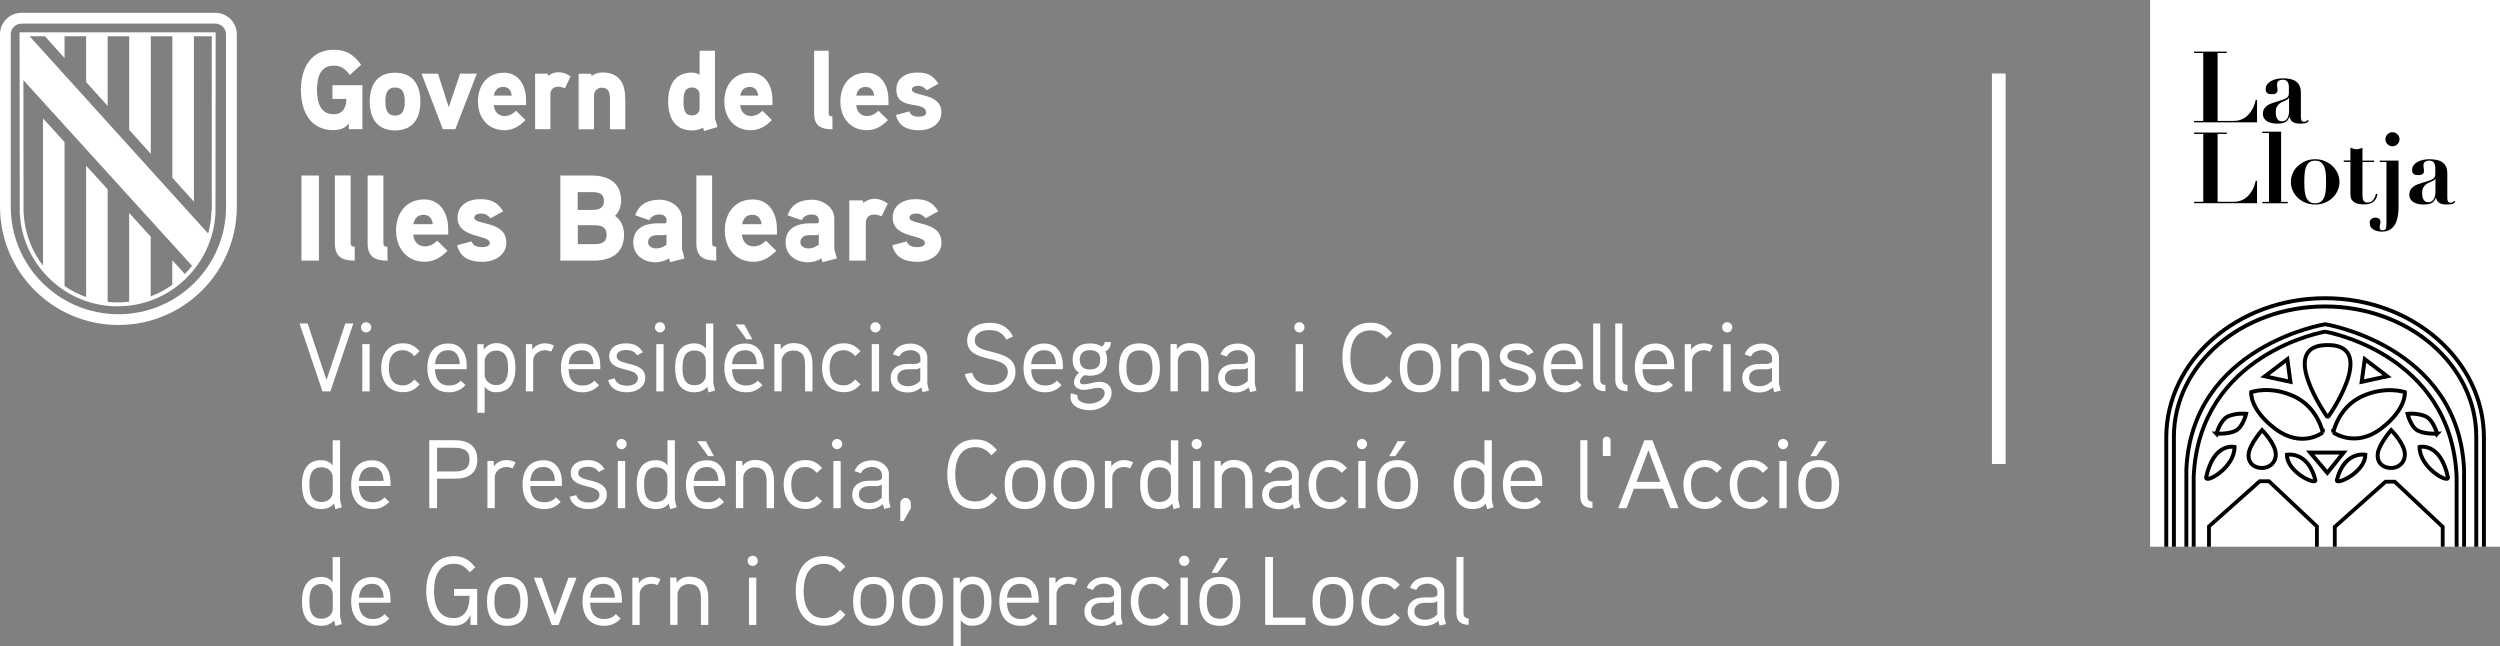 <?xml version="1.0" encoding="UTF-8"?>
<svg id="Capa_2" data-name="Capa 2" xmlns="http://www.w3.org/2000/svg" xmlns:xlink="http://www.w3.org/1999/xlink" viewBox="0 0 379.18 98.03">
  <rect x="0" y="0" width="379.18" height="98.03" fill="#808080" stroke="none"/>
  <defs>
    <style>
      .cls-1, .cls-2, .cls-3, .cls-4, .cls-5, .cls-6, .cls-7 {
        fill: none;
      }

      .cls-8 {
        fill: #fff;
      }

      .cls-2 {
        stroke-width: .6px;
      }

      .cls-2, .cls-3, .cls-4, .cls-5, .cls-6, .cls-7 {
        stroke: #000;
        stroke-miterlimit: 10;
      }

      .cls-3 {
        stroke-width: .6px;
      }

      .cls-4 {
        stroke-width: .59px;
      }

      .cls-5 {
        stroke-width: .59px;
      }

      .cls-6 {
        stroke-width: .58px;
      }

      .cls-7 {
        stroke-width: .58px;
      }

      .cls-9 {
        clip-path: url(#clippath);
      }
    </style>
    <clipPath id="clippath">
      <polyline class="cls-1" points="326.35 .73 378.95 .73 378.95 82.92 326.35 82.92"/>
    </clipPath>
  </defs>
  <g id="Capa_1-2" data-name="Capa 1">
    <polygon class="cls-8" points="29.21 44.42 29.25 44.39 29.21 44.34 29.21 44.42"/>
    <polygon class="cls-8" points="66.97 43.2 67.02 43.17 66.97 43.12 66.97 43.2"/>
    <polygon class="cls-8" points="29.66 44.13 29.7 44.1 29.66 44.05 29.66 44.13"/>
    <polygon class="cls-8" points="66.81 43.28 66.85 43.25 66.81 43.2 66.81 43.28"/>
    <polygon class="cls-8" points="29.02 43.64 29.06 43.62 29.02 43.57 29.02 43.64"/>
    <polygon class="cls-8" points="66.79 42.43 66.83 42.4 66.79 42.35 66.79 42.43"/>
    <polygon class="cls-8" points="29.47 43.35 29.51 43.33 29.47 43.28 29.47 43.35"/>
    <polygon class="cls-8" points="66.62 42.51 66.67 42.48 66.62 42.43 66.62 42.51"/>
    <rect class="cls-8" x="302.12" y="11.15" width="2.08" height="59.22"/>
    <path class="cls-8" d="M50.42,12.93v2.08h2.12c0,1.21-.53,2.32-1.9,2.32-2.14,0-2.56-1.96-2.56-3.69s.39-3.69,2.54-3.69c1.15,0,1.78.54,2.44,1.42l1.72-1.55c-1.13-1.5-2.21-2.27-4.15-2.27-3.58,0-4.99,2.91-4.99,6.09s1.37,6.09,4.92,6.09c.94,0,1.75-.24,2.35-1.01v.87h2.06v-6.67h-4.54ZM63.76,15.41c0-2.51-1.11-4.38-3.84-4.38s-3.84,1.88-3.84,4.38,1.11,4.37,3.84,4.37,3.84-1.86,3.84-4.37M61.39,15.41c0,1.06-.2,2.12-1.47,2.12s-1.47-1.06-1.47-2.12.19-2.13,1.47-2.13,1.47,1.07,1.47,2.13M69.79,11.17l-1.73,5.1-1.63-5.1h-2.5l3.24,8.43h1.89l3.26-8.43h-2.52ZM79.79,15.21c0-2.47-1.27-4.18-3.36-4.18-2.57,0-3.94,1.96-3.94,4.37s1.47,4.35,4.03,4.35c1.29,0,2.24-.6,3.19-1.54l-1.44-1.41c-.41.42-1.01.8-1.73.8-1.01,0-1.56-.72-1.65-1.65h4.9v-.74h0ZM74.9,14.5c.14-.78.58-1.32,1.42-1.32s1.2.56,1.3,1.32h-2.73ZM86.54,11.6c-.6-.42-1.18-.65-1.85-.65-.89,0-1.56.58-1.56.58l-.08-.36h-1.89v8.43h2.32v-5.27c0-.72.43-1.18,1.21-1.18.33,0,.67.1.99.24l.86-1.79ZM94.82,14.86c0-2.33-.99-3.87-3.49-3.87-.55,0-1.21.22-1.59.53l-.08-.34h-1.9v8.43h2.33v-5.1c0-.66.48-1.21,1.15-1.21,1.07,0,1.27.7,1.27,1.62v4.69h2.33v-4.74h-.01ZM108.83,19.26c-.04-.12-.39-1.21-.39-1.26V7.7h-2.33v3.65c-.38-.24-.75-.34-1.17-.34-2.64,0-3.6,2.01-3.6,4.37s.95,4.4,3.6,4.4c.58,0,1.18-.12,1.68-.41l.17.5,2.04-.6h0ZM106.11,16.43c0,.66-.5,1.08-1.15,1.08-1.25,0-1.29-1.19-1.29-2.11s.04-2.13,1.29-2.13c.65,0,1.15.41,1.15,1.08v2.1h0ZM117.16,15.21c0-2.47-1.27-4.18-3.36-4.18-2.57,0-3.94,1.96-3.94,4.37s1.47,4.35,4.03,4.35c1.29,0,2.24-.6,3.19-1.54l-1.44-1.41c-.41.42-1.01.8-1.73.8-1.01,0-1.56-.72-1.65-1.65h4.9v-.74h0ZM112.28,14.5c.14-.78.58-1.32,1.42-1.32s1.2.56,1.3,1.32h-2.73ZM126.26,17.66c-.39,0-.57-.1-.57-.51V7.7h-2.21v9.49c0,1.91,1.03,2.42,2.79,2.42l-.02-1.94h0ZM134.76,15.21c0-2.47-1.27-4.18-3.36-4.18-2.57,0-3.94,1.96-3.94,4.37s1.47,4.35,4.03,4.35c1.29,0,2.24-.6,3.19-1.54l-1.44-1.41c-.41.42-1.01.8-1.73.8-1.01,0-1.56-.72-1.65-1.65h4.9v-.74h0ZM129.87,14.5c.14-.78.58-1.32,1.42-1.32s1.2.56,1.3,1.32h-2.73ZM142.78,17.03c0-3.03-4.48-2.35-4.48-3.43,0-.5.63-.58.99-.58.5,0,.98.27,1.27.66l1.78-.99c-.86-1.3-1.68-1.69-3.27-1.69s-3.12.8-3.12,2.59c0,3.36,4.51,1.52,4.51,3.53,0,.51-.72.58-1.1.58-.87,0-1.25-.29-1.45-.8l-2.02.54c.41,1.75,1.8,2.32,3.51,2.32s3.38-.92,3.38-2.75"/>
    <path class="cls-8" d="M48.37,26.62h-2.65v12.91h2.65v-12.91ZM53.79,37.42c-.42,0-.61-.11-.61-.56v-10.25h-2.39v10.29c0,2.07,1.11,2.63,3.02,2.63l-.02-2.11h0ZM58.76,37.42c-.42,0-.61-.11-.61-.56v-10.25h-2.39v10.29c0,2.07,1.11,2.63,3.02,2.63l-.02-2.11h0ZM67.98,34.78c0-2.68-1.37-4.53-3.64-4.53-2.78,0-4.27,2.12-4.27,4.73s1.6,4.72,4.36,4.72c1.39,0,2.43-.65,3.45-1.66l-1.56-1.54c-.44.46-1.1.87-1.87.87-1.1,0-1.69-.78-1.78-1.8h5.31v-.8h0ZM62.7,34c.15-.85.63-1.42,1.54-1.42s1.3.61,1.41,1.42h-2.95ZM76.78,36.74c0-3.29-4.84-2.56-4.84-3.72,0-.54.69-.63,1.08-.63.54,0,1.06.3,1.37.72l1.93-1.07c-.93-1.41-1.82-1.83-3.54-1.83s-3.38.87-3.38,2.81c0,3.2,4.88,2.5,4.88,3.83,0,.56-.78.63-1.18.63-.95,0-1.35-.31-1.57-.87l-2.19.59c.44,1.9,1.94,2.51,3.81,2.51s3.66-1,3.66-2.98M94.65,35.59c0-1.11-.42-2.22-1.37-2.85.61-.59.93-1.46.93-2.31,0-2.74-1.99-3.81-4.47-3.81h-4.75v12.91h5.04c2.62,0,4.62-1.07,4.62-3.94M91.6,30.45c0,1.2-.84,1.39-1.84,1.39h-2.14v-2.7h2.14c.98,0,1.84.15,1.84,1.31M92,35.61c0,1.27-.91,1.42-1.97,1.42h-2.39v-2.87h2.39c1.06,0,1.97.17,1.97,1.44M103.44,37.81v-4.64c0-1.78-1.74-2.88-3.39-2.88-1.76,0-3.17.7-3.69,2.37l2.14.74c.28-.63.86-.87,1.56-.87.57,0,1.04.31,1.04.85v.26c0,.11-.07.22-.32.24,0,0-.78-.02-1.39,0-2.32.13-3.34,1.24-3.34,2.9,0,1.94,1.6,3,3.39,3,.67,0,1.48-.2,2.02-.61l.19.59,2.17-.56-.37-1.39h0ZM101.09,37.11c-.47.37-1,.57-1.6.57-.5,0-1.19-.29-1.19-.9,0-.8.59-1.09,1.28-1.11h1.04c.19,0,.34-.04.47-.13v1.57h0ZM108.62,37.42c-.42,0-.61-.11-.61-.56v-10.25h-2.39v10.29c0,2.07,1.11,2.63,3.02,2.63l-.02-2.11h0ZM117.84,34.78c0-2.68-1.37-4.53-3.64-4.53-2.78,0-4.27,2.12-4.27,4.73s1.6,4.72,4.36,4.72c1.39,0,2.43-.65,3.45-1.66l-1.56-1.54c-.44.46-1.1.87-1.87.87-1.1,0-1.69-.78-1.78-1.8h5.31v-.8h0ZM112.56,34c.15-.85.63-1.42,1.54-1.42s1.3.61,1.41,1.42h-2.95ZM126.54,37.81v-4.64c0-1.78-1.74-2.88-3.39-2.88-1.77,0-3.17.7-3.69,2.37l2.14.74c.28-.63.86-.87,1.56-.87.57,0,1.04.31,1.04.85v.26c0,.11-.07.22-.32.24,0,0-.78-.02-1.39,0-2.32.13-3.34,1.24-3.34,2.9,0,1.94,1.6,3,3.39,3,.67,0,1.48-.2,2.02-.61l.19.59,2.17-.56-.37-1.39h0ZM124.19,37.11c-.47.37-1,.57-1.6.57-.5,0-1.19-.29-1.19-.9,0-.8.59-1.09,1.28-1.11h1.04c.19,0,.34-.04.47-.13v1.57h0ZM134.63,30.86c-.65-.46-1.28-.71-2-.71-.96,0-1.69.63-1.69.63l-.09-.39h-2.04v9.14h2.51v-5.72c0-.78.46-1.27,1.32-1.27.35,0,.72.11,1.08.26l.93-1.94h0ZM142.78,36.74c0-3.29-4.84-2.56-4.84-3.72,0-.54.69-.63,1.08-.63.54,0,1.06.3,1.37.72l1.93-1.07c-.93-1.41-1.82-1.83-3.54-1.83s-3.38.87-3.38,2.81c0,3.2,4.88,2.5,4.88,3.83,0,.56-.78.63-1.18.63-.95,0-1.35-.31-1.58-.87l-2.19.59c.44,1.9,1.95,2.51,3.81,2.51s3.66-1,3.66-2.98"/>
    <path class="cls-8" d="M53.59,49.06l-3.48,10.3h-1.2l-3.48-10.3h1.23l2.86,8.58,2.85-8.58h1.23Z"/>
    <path class="cls-8" d="M55.52,50.42c-.43,0-.77-.35-.77-.77,0-.44.34-.78.77-.78s.78.34.78.78c0,.41-.35.77-.78.77ZM56.06,59.36h-1.11v-7.16h1.11v7.16Z"/>
    <path class="cls-8" d="M62.85,54.01c-.47-.51-.98-.89-1.74-.89-1.67,0-2.14,1.31-2.14,2.67s.47,2.66,2.14,2.66c.77,0,1.27-.37,1.74-.89l.8.74c-.75.8-1.4,1.18-2.54,1.18-2.18,0-3.29-1.62-3.29-3.69s1.11-3.72,3.29-3.72c1.14,0,1.8.41,2.54,1.2l-.8.74Z"/>
    <path class="cls-8" d="M70.79,56h-4.81c.04,1.45.62,2.47,2.15,2.47.74,0,1.33-.26,1.75-.74l.72.68c-.68.71-1.43,1.09-2.48,1.09-2.27,0-3.3-1.58-3.3-3.7s.96-3.7,3.19-3.7c1.86,0,2.78,1.45,2.78,3.38v.53h0ZM69.74,55.23c-.06-1.17-.5-2.11-1.77-2.11s-1.87.84-1.99,2.11h3.76Z"/>
    <path class="cls-8" d="M75.22,59.5c-.56,0-1.23-.18-1.71-.86v3.97h-1.11v-10.4h.95l.03.84c.47-.74,1.26-1.01,1.86-1.01,2.24,0,2.94,1.77,2.94,3.76s-.71,3.69-2.95,3.69h0ZM75.22,53.18c-.92,0-1.71.75-1.71,1.55v2.12c0,.84.78,1.56,1.71,1.56,1.64,0,1.84-1.43,1.84-2.61s-.2-2.63-1.84-2.63Z"/>
    <path class="cls-8" d="M83.59,53.33c-.29-.12-.62-.21-.95-.21-.96,0-1.77.68-1.77,1.58v4.66h-1.11v-7.16h.95l.03.86c.37-.65,1.17-.99,1.9-.99.48,0,.95.12,1.39.35l-.44.9h0Z"/>
    <path class="cls-8" d="M91.05,56h-4.81c.04,1.45.62,2.47,2.15,2.47.74,0,1.33-.26,1.75-.74l.72.68c-.68.71-1.43,1.09-2.48,1.09-2.27,0-3.3-1.58-3.3-3.7s.96-3.7,3.19-3.7c1.86,0,2.78,1.45,2.78,3.38v.53h0ZM90.01,55.23c-.06-1.17-.5-2.11-1.77-2.11s-1.87.84-1.99,2.11h3.76Z"/>
    <path class="cls-8" d="M95.15,59.5c-1.39,0-2.57-.48-2.91-1.86l.99-.25c.25.81,1.01,1.11,1.9,1.11.66,0,1.62-.26,1.62-1.14,0-1.8-4.35-.78-4.35-3.32,0-1.36,1.2-1.96,2.5-1.96,1.21,0,1.99.34,2.61,1.34l-.87.47c-.38-.6-.98-.81-1.65-.81-.54,0-1.46.15-1.46.96,0,1.56,4.34.59,4.34,3.27,0,1.45-1.37,2.18-2.72,2.18h0Z"/>
    <path class="cls-8" d="M100.1,50.42c-.42,0-.77-.35-.77-.77,0-.44.34-.78.77-.78s.78.34.78.78c0,.41-.35.77-.78.77ZM100.65,59.36h-1.11v-7.16h1.11v7.16Z"/>
    <path class="cls-8" d="M107.46,59.51l-.19-.84c-.5.62-1.24.83-1.92.83-2.27,0-2.95-1.69-2.95-3.72s.72-3.7,2.97-3.7c.54,0,1.27.21,1.7.81v-3.82h1.12v9.03s.25,1.1.26,1.14l-.99.28ZM107.06,54.72c0-.96-.77-1.56-1.7-1.56-1.65,0-1.84,1.42-1.84,2.63s.19,2.64,1.83,2.64c.93,0,1.71-.59,1.71-1.56v-2.14Z"/>
    <path class="cls-8" d="M115.84,56h-4.81c.04,1.45.62,2.47,2.15,2.47.74,0,1.33-.26,1.75-.74l.72.68c-.68.71-1.43,1.09-2.48,1.09-2.27,0-3.3-1.58-3.3-3.7s.96-3.7,3.19-3.7c1.86,0,2.78,1.45,2.78,3.38v.53h0ZM114.79,55.23c-.06-1.17-.5-2.11-1.77-2.11s-1.87.84-1.99,2.11h3.76ZM114.12,51.47h-.89l-1.64-2.26h1.29l1.24,2.26Z"/>
    <path class="cls-8" d="M123.22,59.36h-1.11v-4.03c0-1.26-.37-2.17-1.84-2.17-.98,0-1.71.78-1.71,1.56v4.63h-1.11v-7.16h.95l.03.8c.45-.68,1.24-.95,1.89-.95,2.09,0,2.91,1.29,2.91,3.24v4.06h0Z"/>
    <path class="cls-8" d="M129.71,54.01c-.47-.51-.98-.89-1.74-.89-1.67,0-2.14,1.31-2.14,2.67s.47,2.66,2.14,2.66c.77,0,1.27-.37,1.74-.89l.8.74c-.75.8-1.4,1.18-2.54,1.18-2.18,0-3.29-1.62-3.29-3.69s1.11-3.72,3.29-3.72c1.14,0,1.8.41,2.54,1.2l-.8.74Z"/>
    <path class="cls-8" d="M132.78,50.42c-.43,0-.77-.35-.77-.77,0-.44.34-.78.77-.78s.78.34.78.78c0,.41-.35.77-.78.77ZM133.33,59.36h-1.11v-7.16h1.11v7.16Z"/>
    <path class="cls-8" d="M140.89,59.25l-.96.23-.19-.72c-.66.54-1.33.77-2.08.77-1.4,0-2.57-.75-2.57-2.21,0-1.3.95-2.08,2.48-2.12.22-.01,1.11,0,1.11,0,.32-.01.66-.04.92-.32v-.59c0-.75-.78-1.18-1.46-1.18s-1.43.25-1.74.96l-.96-.32c.44-1.17,1.43-1.64,2.73-1.64,1.21,0,2.48.83,2.48,2.09v3.99l.25,1.08h0ZM139.59,55.78c-.4.22-.56.23-.86.23h-1.1c-.77.02-1.53.38-1.53,1.3s.84,1.27,1.58,1.27,1.33-.26,1.9-.8v-2Z"/>
    <path class="cls-8" d="M150.36,59.5c-2.09,0-3.54-.81-4.02-2.76l1.12-.22c.35,1.42,1.58,1.87,2.89,1.87,1.14,0,2.51-.6,2.51-1.96,0-2.82-6.17-1.12-6.17-4.78,0-1.84,1.65-2.69,3.35-2.69s2.86.59,3.61,2.08l-1.02.47c-.57-1.07-1.4-1.45-2.6-1.45-.93,0-2.18.37-2.18,1.58,0,2.45,6.17.92,6.17,4.78,0,1.99-1.8,3.07-3.67,3.07h0Z"/>
    <path class="cls-8" d="M161.21,56h-4.81c.04,1.45.62,2.47,2.15,2.47.74,0,1.33-.26,1.75-.74l.72.68c-.68.71-1.43,1.09-2.48,1.09-2.27,0-3.3-1.58-3.3-3.7s.96-3.7,3.19-3.7c1.86,0,2.78,1.45,2.78,3.38v.53h0ZM160.16,55.23c-.06-1.17-.5-2.11-1.77-2.11s-1.87.84-1.99,2.11h3.76,0Z"/>
    <path class="cls-8" d="M165.3,56.99c-.28,0-.5-.03-.81-.1-.35.22-.68.56-.68.99,0,.35.26.41.51.41.84,0,1.64-.38,2.47-.38,1.02,0,1.81.63,1.81,1.64,0,1.67-1.74,2.67-3.32,2.67-1.33,0-2.92-.56-2.92-2.02,0-.18.03-.38.09-.56l.99.31c-.02.07-.03.15-.03.23,0,.72,1.08,1.05,1.78,1.05.98,0,2.35-.54,2.35-1.64,0-.53-.48-.77-.92-.77-.75,0-1.45.31-2.18.31-.78,0-1.55-.34-1.55-1.14,0-.5.26-1.04.78-1.46-.74-.45-.98-1.23-.98-1.97,0-1.65.98-2.47,2.61-2.47.62,0,1.26.09,1.77.48.31-.15.45-.38.48-.69h.95c-.03.56-.21,1.11-.84,1.42.21.47.26.87.26,1.27,0,1.61-1.02,2.42-2.64,2.42h.01ZM165.33,53.11c-.96,0-1.56.44-1.56,1.45s.57,1.48,1.55,1.48,1.56-.47,1.56-1.48-.59-1.45-1.55-1.45Z"/>
    <path class="cls-8" d="M172.82,59.5c-2.29,0-3.1-1.59-3.1-3.7s.81-3.72,3.1-3.72,3.11,1.61,3.11,3.72-.83,3.7-3.11,3.7ZM172.82,53.15c-1.68,0-1.97,1.31-1.97,2.64s.29,2.63,1.97,2.63,1.97-1.3,1.97-2.63-.29-2.64-1.97-2.64Z"/>
    <path class="cls-8" d="M183.3,59.36h-1.11v-4.03c0-1.26-.37-2.17-1.84-2.17-.98,0-1.71.78-1.71,1.56v4.63h-1.11v-7.16h.95l.03.8c.45-.68,1.24-.95,1.89-.95,2.09,0,2.91,1.29,2.91,3.24v4.06h0Z"/>
    <path class="cls-8" d="M190.56,59.25l-.96.23-.19-.72c-.66.54-1.33.77-2.08.77-1.4,0-2.57-.75-2.57-2.21,0-1.3.95-2.08,2.48-2.12.22-.01,1.11,0,1.11,0,.32-.01.66-.04.92-.32v-.59c0-.75-.78-1.18-1.46-1.18s-1.43.25-1.74.96l-.96-.32c.44-1.17,1.43-1.64,2.73-1.64,1.21,0,2.48.83,2.48,2.09v3.99l.25,1.08h0ZM189.26,55.78c-.4.22-.56.23-.86.23h-1.09c-.77.02-1.53.38-1.53,1.3s.84,1.27,1.58,1.27,1.33-.26,1.9-.8v-2h0Z"/>
    <path class="cls-8" d="M197.08,50.42c-.42,0-.77-.35-.77-.77,0-.44.34-.78.77-.78s.78.34.78.78c0,.41-.35.77-.78.77ZM197.63,59.36h-1.11v-7.16h1.11v7.16Z"/>
    <path class="cls-8" d="M211.16,57.82c-.98,1.15-1.75,1.68-3.3,1.68-3.07,0-4.25-2.54-4.25-5.28s1.17-5.28,4.24-5.28c1.47,0,2.36.53,3.29,1.61l-.84.8c-.68-.77-1.33-1.24-2.45-1.24-2.42,0-3.04,2.2-3.04,4.12s.62,4.12,3.04,4.12c1.14,0,1.8-.5,2.48-1.3l.84.78h0Z"/>
    <path class="cls-8" d="M215.41,59.5c-2.29,0-3.1-1.59-3.1-3.7s.81-3.72,3.1-3.72,3.11,1.61,3.11,3.72-.83,3.7-3.11,3.7ZM215.41,53.15c-1.68,0-1.97,1.31-1.97,2.64s.29,2.63,1.97,2.63,1.97-1.3,1.97-2.63-.29-2.64-1.97-2.64Z"/>
    <path class="cls-8" d="M225.89,59.36h-1.11v-4.03c0-1.26-.37-2.17-1.84-2.17-.98,0-1.71.78-1.71,1.56v4.63h-1.11v-7.16h.95l.03.8c.45-.68,1.24-.95,1.89-.95,2.09,0,2.91,1.29,2.91,3.24v4.06h0Z"/>
    <path class="cls-8" d="M230.24,59.5c-1.39,0-2.57-.48-2.91-1.86l.99-.25c.25.81,1.01,1.11,1.9,1.11.66,0,1.62-.26,1.62-1.14,0-1.8-4.35-.78-4.35-3.32,0-1.36,1.2-1.96,2.5-1.96,1.21,0,1.99.34,2.61,1.34l-.87.47c-.38-.6-.98-.81-1.65-.81-.54,0-1.46.15-1.46.96,0,1.56,4.34.59,4.34,3.27,0,1.45-1.37,2.18-2.72,2.18h0Z"/>
    <path class="cls-8" d="M240.06,56h-4.81c.04,1.45.62,2.47,2.15,2.47.74,0,1.33-.26,1.75-.74l.72.68c-.68.71-1.43,1.09-2.48,1.09-2.27,0-3.3-1.58-3.3-3.7s.96-3.7,3.19-3.7c1.86,0,2.78,1.45,2.78,3.38v.53h0ZM239.01,55.23c-.06-1.17-.5-2.11-1.77-2.11s-1.87.84-1.99,2.11h3.76,0Z"/>
    <path class="cls-8" d="M243.5,59.35c-1.24-.03-1.86-.56-1.86-1.77v-8.52h1.07v8.52c0,.41.17.77.78.81v.96Z"/>
    <path class="cls-8" d="M246.85,59.35c-1.24-.03-1.86-.56-1.86-1.77v-8.52h1.07v8.52c0,.41.17.77.78.81v.96Z"/>
    <path class="cls-8" d="M253.93,56h-4.81c.04,1.45.62,2.47,2.15,2.47.74,0,1.33-.26,1.75-.74l.72.68c-.68.71-1.43,1.09-2.48,1.09-2.27,0-3.3-1.58-3.3-3.7s.96-3.7,3.19-3.7c1.86,0,2.78,1.45,2.78,3.38v.53h0ZM252.88,55.23c-.06-1.17-.5-2.11-1.77-2.11s-1.87.84-1.99,2.11h3.76,0Z"/>
    <path class="cls-8" d="M259.36,53.33c-.29-.12-.62-.21-.95-.21-.96,0-1.77.68-1.77,1.58v4.66h-1.11v-7.16h.95l.03.86c.37-.65,1.17-.99,1.9-.99.48,0,.95.12,1.39.35l-.44.9h0Z"/>
    <path class="cls-8" d="M261.96,50.42c-.42,0-.77-.35-.77-.77,0-.44.34-.78.77-.78s.78.34.78.78c0,.41-.35.77-.78.77ZM262.5,59.36h-1.11v-7.16h1.11v7.16Z"/>
    <path class="cls-8" d="M270.06,59.25l-.96.23-.19-.72c-.66.54-1.33.77-2.08.77-1.4,0-2.57-.75-2.57-2.21,0-1.3.95-2.08,2.48-2.12.22-.01,1.11,0,1.11,0,.32-.01.66-.04.92-.32v-.59c0-.75-.78-1.18-1.46-1.18s-1.43.25-1.74.96l-.96-.32c.44-1.17,1.43-1.64,2.73-1.64,1.21,0,2.48.83,2.48,2.09v3.99l.25,1.08h0ZM268.76,55.78c-.4.22-.56.23-.86.23h-1.09c-.77.02-1.53.38-1.53,1.3s.84,1.27,1.58,1.27,1.33-.26,1.9-.8v-2h0Z"/>
    <path class="cls-8" d="M50.86,77.22l-.19-.84c-.5.62-1.24.83-1.92.83-2.27,0-2.95-1.69-2.95-3.72s.72-3.7,2.97-3.7c.54,0,1.27.21,1.69.81v-3.82h1.12v9.03s.25,1.1.26,1.14l-.99.28h0ZM50.46,72.43c0-.96-.77-1.56-1.69-1.56-1.65,0-1.84,1.42-1.84,2.63s.19,2.64,1.83,2.64c.93,0,1.71-.59,1.71-1.56v-2.14h0Z"/>
    <path class="cls-8" d="M59.23,73.71h-4.81c.04,1.45.62,2.47,2.15,2.47.74,0,1.33-.26,1.75-.74l.72.68c-.68.71-1.43,1.09-2.48,1.09-2.27,0-3.3-1.58-3.3-3.7s.96-3.7,3.19-3.7c1.86,0,2.78,1.45,2.78,3.38v.53h0ZM58.19,72.94c-.06-1.17-.5-2.11-1.77-2.11s-1.87.84-1.99,2.11h3.76Z"/>
    <path class="cls-8" d="M69.01,72.6h-2.72v4.47h-1.18v-10.3h3.87c1.97,0,3.41.8,3.41,2.92s-1.34,2.91-3.38,2.91h0ZM68.95,67.91h-2.66v3.6h2.66c1.23,0,2.26-.32,2.26-1.81s-1.05-1.78-2.26-1.78h0Z"/>
    <path class="cls-8" d="M77.76,71.04c-.29-.12-.62-.21-.95-.21-.96,0-1.77.68-1.77,1.58v4.66h-1.11v-7.16h.95l.03.86c.37-.65,1.17-.99,1.9-.99.48,0,.95.12,1.39.35l-.44.9h0Z"/>
    <path class="cls-8" d="M85.23,73.71h-4.81c.04,1.45.62,2.47,2.15,2.47.74,0,1.33-.26,1.75-.74l.72.68c-.68.71-1.43,1.09-2.48,1.09-2.27,0-3.3-1.58-3.3-3.7s.96-3.7,3.19-3.7c1.86,0,2.78,1.45,2.78,3.38v.53h0ZM84.18,72.94c-.06-1.17-.5-2.11-1.77-2.11s-1.87.84-1.99,2.11h3.76Z"/>
    <path class="cls-8" d="M89.32,77.21c-1.39,0-2.57-.48-2.91-1.86l.99-.25c.25.81,1.01,1.11,1.9,1.11.66,0,1.62-.26,1.62-1.14,0-1.8-4.35-.78-4.35-3.32,0-1.36,1.2-1.96,2.5-1.96,1.21,0,1.99.34,2.61,1.34l-.87.47c-.38-.6-.98-.81-1.65-.81-.54,0-1.46.15-1.46.96,0,1.56,4.34.59,4.34,3.27,0,1.45-1.37,2.18-2.72,2.18h0Z"/>
    <path class="cls-8" d="M94.27,68.13c-.42,0-.77-.35-.77-.77,0-.44.34-.78.77-.78s.78.34.78.78c0,.41-.35.77-.78.77ZM94.82,77.08h-1.11v-7.16h1.11v7.16Z"/>
    <path class="cls-8" d="M101.63,77.22l-.19-.84c-.5.62-1.24.83-1.92.83-2.27,0-2.95-1.69-2.95-3.72s.72-3.7,2.97-3.7c.54,0,1.27.21,1.7.81v-3.82h1.12v9.03s.25,1.1.26,1.14l-.99.28ZM101.23,72.43c0-.96-.77-1.56-1.7-1.56-1.65,0-1.84,1.42-1.84,2.63s.19,2.64,1.83,2.64c.93,0,1.71-.59,1.71-1.56v-2.14Z"/>
    <path class="cls-8" d="M110.01,73.71h-4.81c.04,1.45.62,2.47,2.15,2.47.74,0,1.33-.26,1.75-.74l.72.68c-.68.71-1.43,1.09-2.48,1.09-2.27,0-3.3-1.58-3.3-3.7s.96-3.7,3.19-3.7c1.86,0,2.78,1.45,2.78,3.38v.53h0ZM108.97,72.94c-.06-1.17-.5-2.11-1.77-2.11s-1.87.84-1.99,2.11h3.76ZM108.29,69.18h-.89l-1.64-2.26h1.29l1.24,2.26Z"/>
    <path class="cls-8" d="M117.39,77.08h-1.11v-4.03c0-1.26-.37-2.17-1.84-2.17-.98,0-1.71.78-1.71,1.56v4.63h-1.11v-7.16h.95l.03.8c.45-.68,1.24-.95,1.89-.95,2.09,0,2.91,1.29,2.91,3.24v4.06h0Z"/>
    <path class="cls-8" d="M123.89,71.72c-.47-.51-.98-.89-1.74-.89-1.67,0-2.14,1.31-2.14,2.67s.47,2.66,2.14,2.66c.77,0,1.27-.37,1.74-.89l.8.74c-.75.8-1.4,1.18-2.54,1.18-2.18,0-3.29-1.62-3.29-3.69s1.11-3.72,3.29-3.72c1.14,0,1.8.41,2.54,1.2l-.8.74Z"/>
    <path class="cls-8" d="M126.96,68.13c-.43,0-.77-.35-.77-.77,0-.44.34-.78.77-.78s.78.34.78.78c0,.41-.35.77-.78.77ZM127.51,77.08h-1.11v-7.16h1.11v7.16Z"/>
    <path class="cls-8" d="M135.06,76.96l-.96.23-.19-.72c-.66.54-1.33.77-2.08.77-1.4,0-2.57-.75-2.57-2.21,0-1.3.95-2.08,2.48-2.12.22-.01,1.11,0,1.11,0,.32-.01.66-.04.92-.32v-.59c0-.75-.78-1.18-1.46-1.18s-1.43.25-1.74.96l-.96-.32c.44-1.17,1.43-1.64,2.73-1.64,1.21,0,2.48.83,2.48,2.09v3.99l.25,1.08h0ZM133.76,73.49c-.4.22-.56.23-.86.23h-1.1c-.77.02-1.53.38-1.53,1.3s.84,1.27,1.58,1.27,1.33-.26,1.9-.8v-2Z"/>
    <path class="cls-8" d="M138.15,77.08l-1.1,1.94h-.5v-2.67c0-.45.35-.83.77-.83.47,0,.83.37.83.83v.72h0Z"/>
    <path class="cls-8" d="M151.23,75.53c-.98,1.15-1.75,1.68-3.3,1.68-3.07,0-4.25-2.54-4.25-5.28s1.17-5.28,4.24-5.28c1.47,0,2.36.53,3.29,1.61l-.84.8c-.68-.77-1.33-1.24-2.45-1.24-2.42,0-3.04,2.2-3.04,4.12s.62,4.12,3.04,4.12c1.14,0,1.8-.5,2.48-1.3l.84.78h0Z"/>
    <path class="cls-8" d="M155.48,77.21c-2.29,0-3.1-1.59-3.1-3.7s.81-3.72,3.1-3.72,3.11,1.61,3.11,3.72-.83,3.7-3.11,3.7ZM155.48,70.86c-1.68,0-1.97,1.31-1.97,2.64s.29,2.63,1.97,2.63,1.97-1.3,1.97-2.63-.29-2.64-1.97-2.64Z"/>
    <path class="cls-8" d="M162.89,77.21c-2.29,0-3.1-1.59-3.1-3.7s.81-3.72,3.1-3.72,3.11,1.61,3.11,3.72-.83,3.7-3.11,3.7ZM162.89,70.86c-1.68,0-1.97,1.31-1.97,2.64s.29,2.63,1.97,2.63,1.97-1.3,1.97-2.63-.29-2.64-1.97-2.64Z"/>
    <path class="cls-8" d="M171.42,71.04c-.29-.12-.62-.21-.95-.21-.96,0-1.77.68-1.77,1.58v4.66h-1.11v-7.16h.95l.03.86c.37-.65,1.17-.99,1.9-.99.48,0,.95.12,1.39.35l-.44.9h0Z"/>
    <path class="cls-8" d="M177.99,77.22l-.19-.84c-.5.62-1.24.83-1.92.83-2.27,0-2.95-1.69-2.95-3.72s.72-3.7,2.97-3.7c.54,0,1.27.21,1.69.81v-3.82h1.12v9.03s.25,1.1.26,1.14l-.99.28h0ZM177.59,72.43c0-.96-.77-1.56-1.69-1.56-1.65,0-1.84,1.42-1.84,2.63s.19,2.64,1.83,2.64c.93,0,1.71-.59,1.71-1.56v-2.14h0Z"/>
    <path class="cls-8" d="M181.5,68.13c-.43,0-.77-.35-.77-.77,0-.44.34-.78.77-.78s.78.34.78.78c0,.41-.35.77-.78.77ZM182.05,77.08h-1.11v-7.16h1.11v7.16Z"/>
    <path class="cls-8" d="M189.97,77.08h-1.11v-4.03c0-1.26-.37-2.17-1.84-2.17-.98,0-1.71.78-1.71,1.56v4.63h-1.11v-7.16h.95l.03.8c.45-.68,1.24-.95,1.89-.95,2.09,0,2.91,1.29,2.91,3.24v4.06h0Z"/>
    <path class="cls-8" d="M197.23,76.96l-.96.23-.19-.72c-.66.54-1.33.77-2.08.77-1.4,0-2.57-.75-2.57-2.21,0-1.3.95-2.08,2.48-2.12.22-.01,1.11,0,1.11,0,.32-.01.66-.04.92-.32v-.59c0-.75-.78-1.18-1.46-1.18s-1.43.25-1.74.96l-.96-.32c.44-1.17,1.43-1.64,2.73-1.64,1.21,0,2.48.83,2.48,2.09v3.99l.25,1.08h0ZM195.93,73.49c-.4.22-.56.23-.86.23h-1.09c-.77.02-1.53.38-1.53,1.3s.84,1.27,1.58,1.27,1.33-.26,1.9-.8v-2h0Z"/>
    <path class="cls-8" d="M203.5,71.72c-.47-.51-.98-.89-1.74-.89-1.67,0-2.14,1.31-2.14,2.67s.47,2.66,2.14,2.66c.77,0,1.27-.37,1.74-.89l.8.74c-.75.8-1.4,1.18-2.54,1.18-2.18,0-3.29-1.62-3.29-3.69s1.11-3.72,3.29-3.72c1.14,0,1.8.41,2.54,1.2l-.8.74Z"/>
    <path class="cls-8" d="M206.57,68.13c-.43,0-.77-.35-.77-.77,0-.44.34-.78.77-.78s.78.34.78.78c0,.41-.35.77-.78.77ZM207.12,77.08h-1.11v-7.16h1.11v7.16Z"/>
    <path class="cls-8" d="M211.98,77.21c-2.29,0-3.1-1.59-3.1-3.7s.81-3.72,3.1-3.72,3.11,1.61,3.11,3.72-.83,3.7-3.11,3.7ZM211.98,70.86c-1.68,0-1.97,1.31-1.97,2.64s.29,2.63,1.97,2.63,1.97-1.3,1.97-2.63-.29-2.64-1.97-2.64ZM213.23,66.92l-1.61,2.26h-.9l1.26-2.26h1.26,0Z"/>
    <path class="cls-8" d="M225.54,77.22l-.19-.84c-.5.62-1.24.83-1.92.83-2.27,0-2.95-1.69-2.95-3.72s.72-3.7,2.97-3.7c.54,0,1.27.21,1.7.81v-3.82h1.12v9.03s.25,1.1.26,1.14l-.99.28ZM225.14,72.43c0-.96-.77-1.56-1.7-1.56-1.65,0-1.84,1.42-1.84,2.63s.19,2.64,1.83,2.64c.93,0,1.71-.59,1.71-1.56v-2.14Z"/>
    <path class="cls-8" d="M233.92,73.71h-4.81c.04,1.45.62,2.47,2.15,2.47.74,0,1.33-.26,1.75-.74l.72.68c-.68.71-1.43,1.09-2.48,1.09-2.27,0-3.3-1.58-3.3-3.7s.96-3.7,3.19-3.7c1.86,0,2.78,1.45,2.78,3.38v.53h0ZM232.87,72.94c-.06-1.17-.5-2.11-1.77-2.11s-1.87.84-1.99,2.11h3.76,0Z"/>
    <path class="cls-8" d="M241.55,77.06c-1.24-.03-1.86-.56-1.86-1.77v-8.52h1.07v8.52c0,.41.17.77.78.81v.96Z"/>
    <path class="cls-8" d="M244.28,69.15h-1.18v-2.36c0-.31.26-.57.59-.57s.59.26.59.57v2.36h0Z"/>
    <path class="cls-8" d="M254.59,77.08h-1.26l-1.11-2.95h-4.41l-1.11,2.95h-1.26l3.96-10.3h1.23l3.96,10.3h0ZM251.83,73.09l-1.81-4.81-1.81,4.81h3.63,0Z"/>
    <path class="cls-8" d="M260.36,71.72c-.47-.51-.98-.89-1.74-.89-1.67,0-2.14,1.31-2.14,2.67s.47,2.66,2.14,2.66c.77,0,1.27-.37,1.74-.89l.8.74c-.75.8-1.4,1.18-2.54,1.18-2.18,0-3.29-1.62-3.29-3.69s1.11-3.72,3.29-3.72c1.14,0,1.8.41,2.54,1.2l-.8.74Z"/>
    <path class="cls-8" d="M267.38,71.72c-.47-.51-.98-.89-1.74-.89-1.67,0-2.14,1.31-2.14,2.67s.47,2.66,2.14,2.66c.77,0,1.27-.37,1.74-.89l.8.74c-.75.8-1.4,1.18-2.54,1.18-2.18,0-3.29-1.62-3.29-3.69s1.11-3.72,3.29-3.72c1.14,0,1.8.41,2.54,1.2l-.8.74Z"/>
    <path class="cls-8" d="M270.44,68.13c-.42,0-.77-.35-.77-.77,0-.44.34-.78.77-.78s.78.34.78.78c0,.41-.35.77-.78.77ZM270.99,77.08h-1.11v-7.16h1.11v7.16Z"/>
    <path class="cls-8" d="M275.84,77.21c-2.29,0-3.1-1.59-3.1-3.7s.81-3.72,3.1-3.72,3.11,1.61,3.11,3.72-.83,3.7-3.11,3.7ZM275.84,70.86c-1.68,0-1.97,1.31-1.97,2.64s.29,2.63,1.97,2.63,1.97-1.3,1.97-2.63-.29-2.64-1.97-2.64ZM277.1,66.92l-1.61,2.26h-.9l1.26-2.26h1.26,0Z"/>
    <path class="cls-8" d="M50.86,94.93l-.19-.84c-.5.62-1.24.83-1.92.83-2.27,0-2.95-1.69-2.95-3.72s.72-3.7,2.97-3.7c.54,0,1.27.21,1.69.81v-3.82h1.12v9.03s.25,1.1.26,1.14l-.99.28h0ZM50.46,90.13c0-.96-.77-1.56-1.69-1.56-1.65,0-1.84,1.42-1.84,2.63s.19,2.64,1.83,2.64c.93,0,1.71-.59,1.71-1.56v-2.14h0Z"/>
    <path class="cls-8" d="M59.23,91.42h-4.81c.04,1.45.62,2.47,2.15,2.47.74,0,1.33-.26,1.75-.74l.72.68c-.68.71-1.43,1.09-2.48,1.09-2.27,0-3.3-1.58-3.3-3.7s.96-3.7,3.19-3.7c1.86,0,2.78,1.45,2.78,3.38v.53h0ZM58.19,90.65c-.06-1.17-.5-2.11-1.77-2.11s-1.87.84-1.99,2.11h3.76Z"/>
    <path class="cls-8" d="M72.38,89.32v5.46h-1.02v-1.51c-.54,1.23-1.42,1.64-2.59,1.64-3.02,0-4.12-2.61-4.12-5.28s1.15-5.28,4.18-5.28c1.49,0,2.36.57,3.26,1.7l-.84.75c-.66-.81-1.3-1.29-2.42-1.29-2.45,0-3,2.18-3,4.12s.54,4.12,2.97,4.12c1.9,0,2.42-1.68,2.42-3.38h-2.36v-1.05h3.52Z"/>
    <path class="cls-8" d="M76.96,94.92c-2.29,0-3.1-1.59-3.1-3.7s.81-3.72,3.1-3.72,3.11,1.61,3.11,3.72-.83,3.7-3.11,3.7ZM76.96,88.57c-1.68,0-1.97,1.31-1.97,2.64s.29,2.63,1.97,2.63,1.97-1.3,1.97-2.63-.29-2.64-1.97-2.64Z"/>
    <path class="cls-8" d="M87.44,87.63l-2.73,7.16h-1.02l-2.72-7.16h1.2l2,5.67,2.05-5.67h1.21,0Z"/>
    <path class="cls-8" d="M94.32,91.42h-4.81c.04,1.45.62,2.47,2.15,2.47.74,0,1.33-.26,1.75-.74l.72.68c-.68.71-1.43,1.09-2.48,1.09-2.27,0-3.3-1.58-3.3-3.7s.96-3.7,3.19-3.7c1.86,0,2.78,1.45,2.78,3.38v.53h0ZM93.27,90.65c-.06-1.17-.5-2.11-1.77-2.11s-1.87.84-1.99,2.11h3.76Z"/>
    <path class="cls-8" d="M99.74,88.75c-.29-.12-.62-.21-.95-.21-.96,0-1.77.68-1.77,1.58v4.66h-1.11v-7.16h.95l.03.86c.37-.65,1.17-.99,1.9-.99.48,0,.95.12,1.39.35l-.44.9h0Z"/>
    <path class="cls-8" d="M107.42,94.78h-1.11v-4.03c0-1.26-.37-2.17-1.84-2.17-.98,0-1.71.78-1.71,1.56v4.63h-1.11v-7.16h.95l.03.8c.45-.68,1.24-.95,1.89-.95,2.09,0,2.91,1.29,2.91,3.24v4.06h0Z"/>
    <path class="cls-8" d="M114.16,85.84c-.42,0-.77-.35-.77-.77,0-.44.34-.78.77-.78s.78.34.78.78c0,.41-.35.77-.78.77ZM114.71,94.78h-1.11v-7.16h1.11v7.16Z"/>
    <path class="cls-8" d="M128.24,93.23c-.98,1.15-1.75,1.68-3.3,1.68-3.07,0-4.25-2.54-4.25-5.28s1.17-5.28,4.24-5.28c1.47,0,2.36.53,3.29,1.61l-.84.8c-.68-.77-1.33-1.24-2.45-1.24-2.42,0-3.04,2.2-3.04,4.12s.62,4.12,3.04,4.12c1.14,0,1.8-.5,2.48-1.3l.84.78h0Z"/>
    <path class="cls-8" d="M132.49,94.92c-2.29,0-3.1-1.59-3.1-3.7s.81-3.72,3.1-3.72,3.11,1.61,3.11,3.72-.83,3.7-3.11,3.7ZM132.49,88.57c-1.68,0-1.97,1.31-1.97,2.64s.29,2.63,1.97,2.63,1.97-1.3,1.97-2.63-.29-2.64-1.97-2.64Z"/>
    <path class="cls-8" d="M139.9,94.92c-2.29,0-3.1-1.59-3.1-3.7s.81-3.72,3.1-3.72,3.11,1.61,3.11,3.72-.83,3.7-3.11,3.7h0ZM139.9,88.57c-1.68,0-1.97,1.31-1.97,2.64s.29,2.63,1.97,2.63,1.97-1.3,1.97-2.63-.29-2.64-1.97-2.64h0Z"/>
    <path class="cls-8" d="M147.43,94.92c-.56,0-1.23-.18-1.71-.86v3.97h-1.11v-10.4h.95l.03.84c.47-.74,1.26-1.01,1.86-1.01,2.24,0,2.94,1.77,2.94,3.76s-.71,3.69-2.95,3.69h0ZM147.43,88.6c-.92,0-1.71.75-1.71,1.55v2.12c0,.84.78,1.56,1.71,1.56,1.64,0,1.84-1.43,1.84-2.61s-.21-2.63-1.84-2.63Z"/>
    <path class="cls-8" d="M157.54,91.42h-4.81c.04,1.45.62,2.47,2.15,2.47.74,0,1.33-.26,1.75-.74l.72.68c-.68.71-1.43,1.09-2.48,1.09-2.27,0-3.3-1.58-3.3-3.7s.96-3.7,3.19-3.7c1.86,0,2.78,1.45,2.78,3.38v.53h0ZM156.49,90.65c-.06-1.17-.5-2.11-1.77-2.11s-1.87.84-1.99,2.11h3.76,0Z"/>
    <path class="cls-8" d="M162.96,88.75c-.29-.12-.62-.21-.95-.21-.96,0-1.77.68-1.77,1.58v4.66h-1.11v-7.16h.95l.03.86c.37-.65,1.17-.99,1.9-.99.48,0,.95.12,1.39.35l-.44.9h0Z"/>
    <path class="cls-8" d="M170.27,94.66l-.96.23-.19-.72c-.66.54-1.33.77-2.08.77-1.4,0-2.57-.75-2.57-2.21,0-1.3.95-2.08,2.48-2.12.22-.01,1.11,0,1.11,0,.32-.01.66-.04.92-.32v-.59c0-.75-.78-1.18-1.46-1.18s-1.43.25-1.74.96l-.96-.32c.44-1.17,1.43-1.64,2.73-1.64,1.21,0,2.48.83,2.48,2.09v3.99l.25,1.08h0ZM168.97,91.2c-.4.22-.56.23-.86.23h-1.1c-.77.02-1.53.38-1.53,1.3s.84,1.27,1.58,1.27,1.33-.26,1.9-.8v-2h0Z"/>
    <path class="cls-8" d="M176.54,89.43c-.47-.51-.98-.89-1.74-.89-1.67,0-2.14,1.31-2.14,2.67s.47,2.66,2.14,2.66c.77,0,1.27-.37,1.74-.89l.8.74c-.75.8-1.4,1.18-2.54,1.18-2.18,0-3.29-1.62-3.29-3.69s1.11-3.72,3.29-3.72c1.14,0,1.8.41,2.54,1.2l-.8.74Z"/>
    <path class="cls-8" d="M179.61,85.84c-.42,0-.77-.35-.77-.77,0-.44.34-.78.77-.78s.78.34.78.78c0,.41-.35.77-.78.77ZM180.16,94.78h-1.11v-7.16h1.11v7.16Z"/>
    <path class="cls-8" d="M185.01,94.92c-2.29,0-3.1-1.59-3.1-3.7s.81-3.72,3.1-3.72,3.11,1.61,3.11,3.72-.83,3.7-3.11,3.7ZM185.01,88.57c-1.68,0-1.97,1.31-1.97,2.64s.29,2.63,1.97,2.63,1.97-1.3,1.97-2.63-.29-2.64-1.97-2.64ZM186.27,84.63l-1.61,2.26h-.9l1.26-2.26h1.26,0Z"/>
    <path class="cls-8" d="M197.99,94.78h-6.09v-10.3h1.17v9.19h4.93v1.11h0Z"/>
    <path class="cls-8" d="M202.17,94.92c-2.29,0-3.1-1.59-3.1-3.7s.81-3.72,3.1-3.72,3.11,1.61,3.11,3.72-.83,3.7-3.11,3.7ZM202.17,88.57c-1.68,0-1.97,1.31-1.97,2.64s.29,2.63,1.97,2.63,1.97-1.3,1.97-2.63-.29-2.64-1.97-2.64Z"/>
    <path class="cls-8" d="M211.52,89.43c-.47-.51-.98-.89-1.74-.89-1.67,0-2.14,1.31-2.14,2.67s.47,2.66,2.14,2.66c.77,0,1.27-.37,1.74-.89l.8.74c-.75.8-1.4,1.18-2.54,1.18-2.18,0-3.29-1.62-3.29-3.69s1.11-3.72,3.29-3.72c1.14,0,1.8.41,2.54,1.2l-.8.74Z"/>
    <path class="cls-8" d="M219.3,94.66l-.96.23-.19-.72c-.66.54-1.33.77-2.08.77-1.4,0-2.57-.75-2.57-2.21,0-1.3.95-2.08,2.48-2.12.22-.01,1.11,0,1.11,0,.32-.01.66-.04.92-.32v-.59c0-.75-.78-1.18-1.46-1.18s-1.43.25-1.74.96l-.96-.32c.44-1.17,1.43-1.64,2.73-1.64,1.21,0,2.48.83,2.48,2.09v3.99l.25,1.08h0ZM218,91.2c-.4.22-.56.23-.86.23h-1.09c-.77.02-1.53.38-1.53,1.3s.84,1.27,1.58,1.27,1.33-.26,1.9-.8v-2h0Z"/>
    <path class="cls-8" d="M222.76,94.77c-1.24-.03-1.86-.56-1.86-1.77v-8.52h1.07v8.52c0,.41.17.77.78.81v.96Z"/>
    <g>
      <rect class="cls-8" x="326.11" width="53.07" height="82.92"/>
      <g class="cls-9">
        <path class="cls-2" d="M353.89,65.6s.74-3.8,4.33-5.47,6.53-.65,6.53-.65c0,0,.27,2.6-3.64,5.55s-7.22.56-7.22.56Z"/>
        <path class="cls-2" d="M352.3,65.6s-.74-3.8-4.33-5.47c-3.67-1.71-6.53-.65-6.53-.65,0,0-.27,2.6,3.64,5.55,4.07,3.06,7.22.56,7.22.56Z"/>
        <path class="cls-2" d="M353.03,63.3s-8.02-11.29.34-10.96c7.25.28-.35,11.15-.34,10.96"/>
        <path class="cls-2" d="M346.86,68.97s3.16-.63,4.31,3.82c.23.89-4.31-1.13-4.31-3.82Z"/>
        <path class="cls-2" d="M366.98,67.79s3.15-.76,4.3,4.58c.23,1.07-4.3-1.36-4.3-4.58Z"/>
        <path class="cls-2" d="M338.92,67.79s-3.15-.76-4.3,4.58c-.23,1.07,4.3-1.36,4.3-4.58Z"/>
        <path class="cls-2" d="M358.75,68.97s-3.16-.63-4.31,3.82c-.23.89,4.31-1.13,4.31-3.82Z"/>
        <path class="cls-2" d="M336.19,65.79s.55-2.17,1.83-2.68c1.29-.51,2.65-.35,2.65-.35,0,0-.46,1.96-1.53,2.54s-2.96.48-2.96.48Z"/>
        <polygon class="cls-2" points="343.52 57.07 346.93 54.48 347.39 57.91 343.52 57.07"/>
        <polygon class="cls-2" points="362.07 57.07 358.67 54.48 358.2 57.91 362.07 57.07"/>
        <polygon class="cls-2" points="355.46 68.64 350.39 68.64 352.99 71.72 355.46 68.64"/>
        <path class="cls-2" d="M343.09,65.23s-1.94,2.24-2.04,3.67c-.09,1.43.93,2.08,2.04,2.08s2.09-.78,2.08-2.08c0-1.58-2.08-3.67-2.08-3.67Z"/>
        <path class="cls-2" d="M362.67,65.23s-1.94,2.24-2.04,3.67.93,2.08,2.04,2.08,2.09-.78,2.08-2.08c0-1.58-2.08-3.67-2.08-3.67Z"/>
        <g>
          <path class="cls-5" d="M352.64,50.3s19.15,3.24,19.96,22.02v35.33h-39.88v-35.33c.81-18.78,19.96-22.02,19.96-22.02"/>
          <path class="cls-4" d="M352.64,49.17s20.23,3.24,21.09,22.02v38.24h-42.12v-38.24c.86-18.78,21.09-22.02,21.09-22.02"/>
        </g>
        <polygon class="cls-7" points="370.49 108.93 370.49 79.91 363.21 73.06 361.82 73.06 354.12 79.91 354.12 108.93 370.49 108.93"/>
        <polygon class="cls-6" points="351.41 108.87 351.41 79.84 344.14 72.99 342.74 72.99 335.04 79.84 335.04 108.87 351.41 108.87"/>
        <path class="cls-3" d="M375.58,111.79v-45.55c0-10.91-10.27-19.76-22.93-19.76s-22.93,8.85-22.93,19.76v45.55h45.87Z"/>
        <path class="cls-2" d="M376.74,115.07v-48.71c0-11.67-10.78-21.13-24.09-21.13s-24.09,9.46-24.09,21.13v48.71h48.18Z"/>
        <path class="cls-2" d="M369.64,65.79s-.55-2.17-1.83-2.68c-1.29-.51-2.65-.35-2.65-.35,0,0,.46,1.96,1.53,2.54,1.05.57,2.96.48,2.96.48Z"/>
      </g>
      <g>
        <path d="M337.74,7.83v.21h-1.39v10.3h2.48c.33,0,.67-.05,1-.17s.65-.29.95-.55c.3-.26.56-.59.8-.99s.42-.9.55-1.48h.2v3.4h-9.55v-.21h1.39v-10.3h-1.39v-.21h4.96Z"/>
        <path d="M349.62,18.69c-.27.04-.52.06-.75.06-.51,0-.89-.09-1.14-.27-.25-.18-.4-.43-.46-.75h-.03c-.16.4-.38.67-.66.81s-.69.21-1.22.21c-.24,0-.49-.02-.74-.07-.25-.05-.48-.13-.69-.24-.21-.11-.38-.26-.51-.46-.13-.2-.2-.43-.2-.72s.06-.53.17-.73c.12-.2.27-.36.45-.5s.4-.25.63-.33c.24-.09.48-.17.73-.25.41-.12.74-.22,1-.31.26-.09.45-.18.59-.27s.24-.2.29-.32c.05-.12.08-.28.08-.47v-.92c0-.27-.07-.52-.2-.74-.13-.22-.38-.33-.74-.33-.23,0-.43.05-.6.16-.17.11-.26.3-.26.58,0,.03,0,.08.01.16,0,.08.02.16.03.25.01.09.02.18.03.26,0,.08.01.14.01.17,0,.15-.03.27-.11.35-.07.09-.15.15-.25.19s-.2.06-.3.07c-.11,0-.19,0-.27,0-.1,0-.2,0-.31-.02-.1-.01-.2-.05-.28-.11s-.15-.13-.2-.23c-.05-.1-.08-.24-.08-.41,0-.26.07-.49.22-.7.15-.21.34-.38.58-.51s.52-.24.82-.31c.31-.07.63-.11.96-.11.38,0,.74.03,1.08.09.33.06.63.17.87.33.25.16.44.38.59.66.14.28.22.63.22,1.05v3.74c0,.19.03.36.08.5.05.15.19.22.41.22.13,0,.24-.02.32-.07.09-.05.17-.12.25-.21l.14.14c-.14.21-.34.34-.61.38ZM347.16,14.82c-.02.06-.06.12-.11.17-.06.05-.15.12-.29.19-.19.09-.38.18-.57.26-.19.09-.36.19-.51.32-.15.13-.27.29-.37.48s-.14.44-.14.74c0,.12,0,.26.02.42.01.16.05.32.12.47.07.15.16.28.29.38.13.11.31.16.54.16.13,0,.26-.03.38-.09.13-.06.24-.15.34-.28s.18-.29.24-.5.09-.45.09-.75v-1.99h-.03Z"/>
        <path d="M337.74,20.1v.21h-1.39v10.3h2.48c.33,0,.67-.05,1-.17s.65-.29.95-.55c.3-.26.56-.59.8-.99s.42-.9.55-1.48h.2v3.4h-9.55v-.21h1.39v-10.3h-1.39v-.21h4.96Z"/>
        <path d="M345.98,19.97v10.65h1.01v.21h-3.86v-.21h1.01v-10.44h-1.01v-.21h2.85Z"/>
        <path d="M352.6,24.43c.45.19.84.43,1.17.75.33.31.59.68.78,1.09.18.42.28.86.28,1.32s-.09.92-.28,1.33c-.19.42-.45.78-.78,1.09-.33.31-.72.56-1.17.74-.45.18-.93.27-1.45.27s-1.01-.09-1.46-.27c-.45-.18-.84-.43-1.17-.74-.33-.31-.59-.68-.78-1.09-.19-.42-.28-.86-.28-1.33s.09-.9.28-1.32c.18-.42.44-.78.78-1.09.33-.31.72-.56,1.17-.75.45-.19.93-.28,1.46-.28s1.01.09,1.45.28ZM352.07,30.55c.22-.19.38-.43.49-.73.11-.3.17-.65.2-1.04.03-.39.04-.79.04-1.19s-.01-.8-.04-1.18c-.03-.39-.09-.73-.2-1.03-.11-.3-.27-.54-.49-.73-.22-.19-.53-.28-.92-.28s-.7.09-.92.28c-.22.19-.38.43-.49.73-.11.3-.17.65-.2,1.03-.03.39-.04.78-.04,1.18s.01.8.04,1.19c.03.39.09.74.2,1.04.11.3.27.54.49.73.22.19.53.28.92.28s.7-.09.92-.28Z"/>
        <path d="M356.94,22.57c.16.04.31.06.46.06s.3-.02.46-.06.31-.09.46-.15v1.94h1.76v.21h-1.76v5.05c0,.15.01.29.03.42s.06.25.11.35c.05.11.14.19.24.25.11.06.24.09.42.09.19,0,.35-.04.49-.12s.25-.18.35-.31c.1-.13.18-.27.25-.43.07-.16.12-.32.16-.47l.23.04c-.06.34-.16.62-.31.82-.15.21-.31.36-.5.47-.19.11-.38.18-.6.22-.21.03-.41.05-.6.05-.52,0-.93-.06-1.21-.18-.29-.12-.5-.27-.63-.45-.14-.18-.21-.38-.23-.59-.02-.21-.03-.41-.03-.59v-4.64h-1.01v-.21h1.01v-1.94c.15.06.3.11.46.15Z"/>
        <path d="M360.94,24.57v-.21h2.85v7.09c0,.52-.04,1.01-.13,1.45-.09.45-.23.84-.42,1.17-.2.33-.46.59-.78.78-.32.19-.72.28-1.19.28-.54,0-.99-.11-1.33-.34-.35-.23-.52-.54-.52-.94,0-.32.09-.54.26-.66.17-.12.36-.18.57-.18.25,0,.45.06.59.17.14.12.21.28.21.49,0,.11-.02.24-.06.38-.04.15-.06.27-.06.38,0,.1.02.21.06.32s.18.17.42.17c.18,0,.32-.05.41-.17.09-.11.14-.36.14-.75v-9.43h-1.01ZM362.12,20.37c.21-.21.46-.32.75-.32s.54.11.75.32c.21.21.32.46.32.75s-.11.54-.32.75c-.21.21-.46.32-.75.32s-.54-.11-.75-.32c-.21-.21-.32-.46-.32-.75s.11-.54.32-.75Z"/>
        <path d="M371.83,30.96c-.27.04-.52.06-.75.06-.51,0-.89-.09-1.14-.27-.25-.18-.4-.43-.46-.75h-.03c-.16.4-.38.67-.66.81s-.69.21-1.22.21c-.24,0-.49-.02-.74-.07-.25-.05-.48-.13-.69-.24-.21-.11-.38-.26-.51-.46-.13-.2-.2-.43-.2-.72s.06-.53.17-.73c.12-.2.27-.36.45-.5s.4-.25.63-.33c.24-.09.48-.17.73-.25.41-.12.74-.22,1-.31.26-.09.45-.18.59-.27s.24-.2.29-.32c.05-.12.08-.28.08-.47v-.92c0-.27-.07-.52-.2-.74-.13-.22-.38-.33-.74-.33-.23,0-.43.05-.6.16-.17.11-.26.3-.26.58,0,.03,0,.08.01.16,0,.08.02.16.03.25.01.09.02.18.03.26,0,.08.01.14.01.17,0,.15-.03.27-.11.35-.07.09-.15.15-.25.19s-.2.06-.3.07c-.11,0-.19,0-.27,0-.1,0-.2,0-.31-.02-.1-.01-.2-.05-.28-.11s-.15-.13-.2-.23c-.05-.1-.08-.24-.08-.41,0-.26.07-.49.22-.7.15-.21.34-.38.58-.51s.52-.24.82-.31c.31-.07.63-.11.96-.11.38,0,.74.03,1.08.09.33.06.63.17.87.33.25.16.44.38.59.66.14.28.22.63.22,1.05v3.74c0,.19.03.36.08.5.05.15.19.22.41.22.13,0,.24-.02.32-.07.09-.05.17-.12.25-.21l.14.14c-.14.21-.34.34-.61.38ZM369.36,27.09c-.02.06-.06.12-.11.17-.06.05-.15.12-.29.19-.19.09-.38.18-.57.26-.19.09-.36.19-.51.32-.15.13-.27.29-.37.48s-.14.44-.14.74c0,.12,0,.26.02.42.01.16.05.32.12.47.07.15.16.28.29.38.13.11.31.16.54.16.13,0,.26-.03.38-.09.13-.06.24-.15.34-.28s.18-.29.24-.5.09-.45.09-.75v-1.99h-.03Z"/>
      </g>
    </g>
    <g>
      <path class="cls-8" d="M34.29,31.33c0,9.02-7.31,16.33-16.33,16.33S1.63,40.35,1.63,31.33V5.21c0-.9.73-1.63,1.63-1.63h29.39c.9,0,1.63.73,1.63,1.63v26.12h0ZM32.65,1.94H3.27C1.46,1.94,0,3.4,0,5.21v26.12c0,9.92,8.04,17.96,17.96,17.96s17.96-8.04,17.96-17.96V5.21c0-1.81-1.46-3.27-3.27-3.27"/>
      <path class="cls-8" d="M32.08,31.98c-.03,1.17-.2,2.32-.51,3.43l-1.35-1.48L4.49,5.5h2.32l2.98,3.31v-3.31h3.27v6.94l3.27,3.63V5.5h3.27v14.2l3.27,3.64V5.5h3.27v21.46l3.27,3.63V5.5h2.71v26.48ZM3.57,12.18c2.86,3.15,25.15,27.69,25.16,27.69l.4.44c-.34.44-.71.85-1.1,1.25l-1.9-2.09v3.73c-1.01.73-2.11,1.31-3.27,1.75v-9.06l-3.27-3.59v13.46c-.58.07-1.16.11-1.75.11-.51,0-1.01-.03-1.51-.08v-17.08l-3.27-3.58v19.92c-1.15-.41-2.25-.97-3.27-1.67v-21.84l-3.27-3.58v22.33c-1.83-2.38-2.86-5.26-2.95-8.3l-.02-19.8ZM32.71,4.9H2.97l.03,27.38c.17,3.78,1.76,7.3,4.47,9.95,2.79,2.73,6.47,4.23,10.37,4.23s7.58-1.5,10.37-4.23c2.71-2.65,4.29-6.17,4.47-9.95l.03-27.38Z"/>
    </g>
  </g>
</svg>
